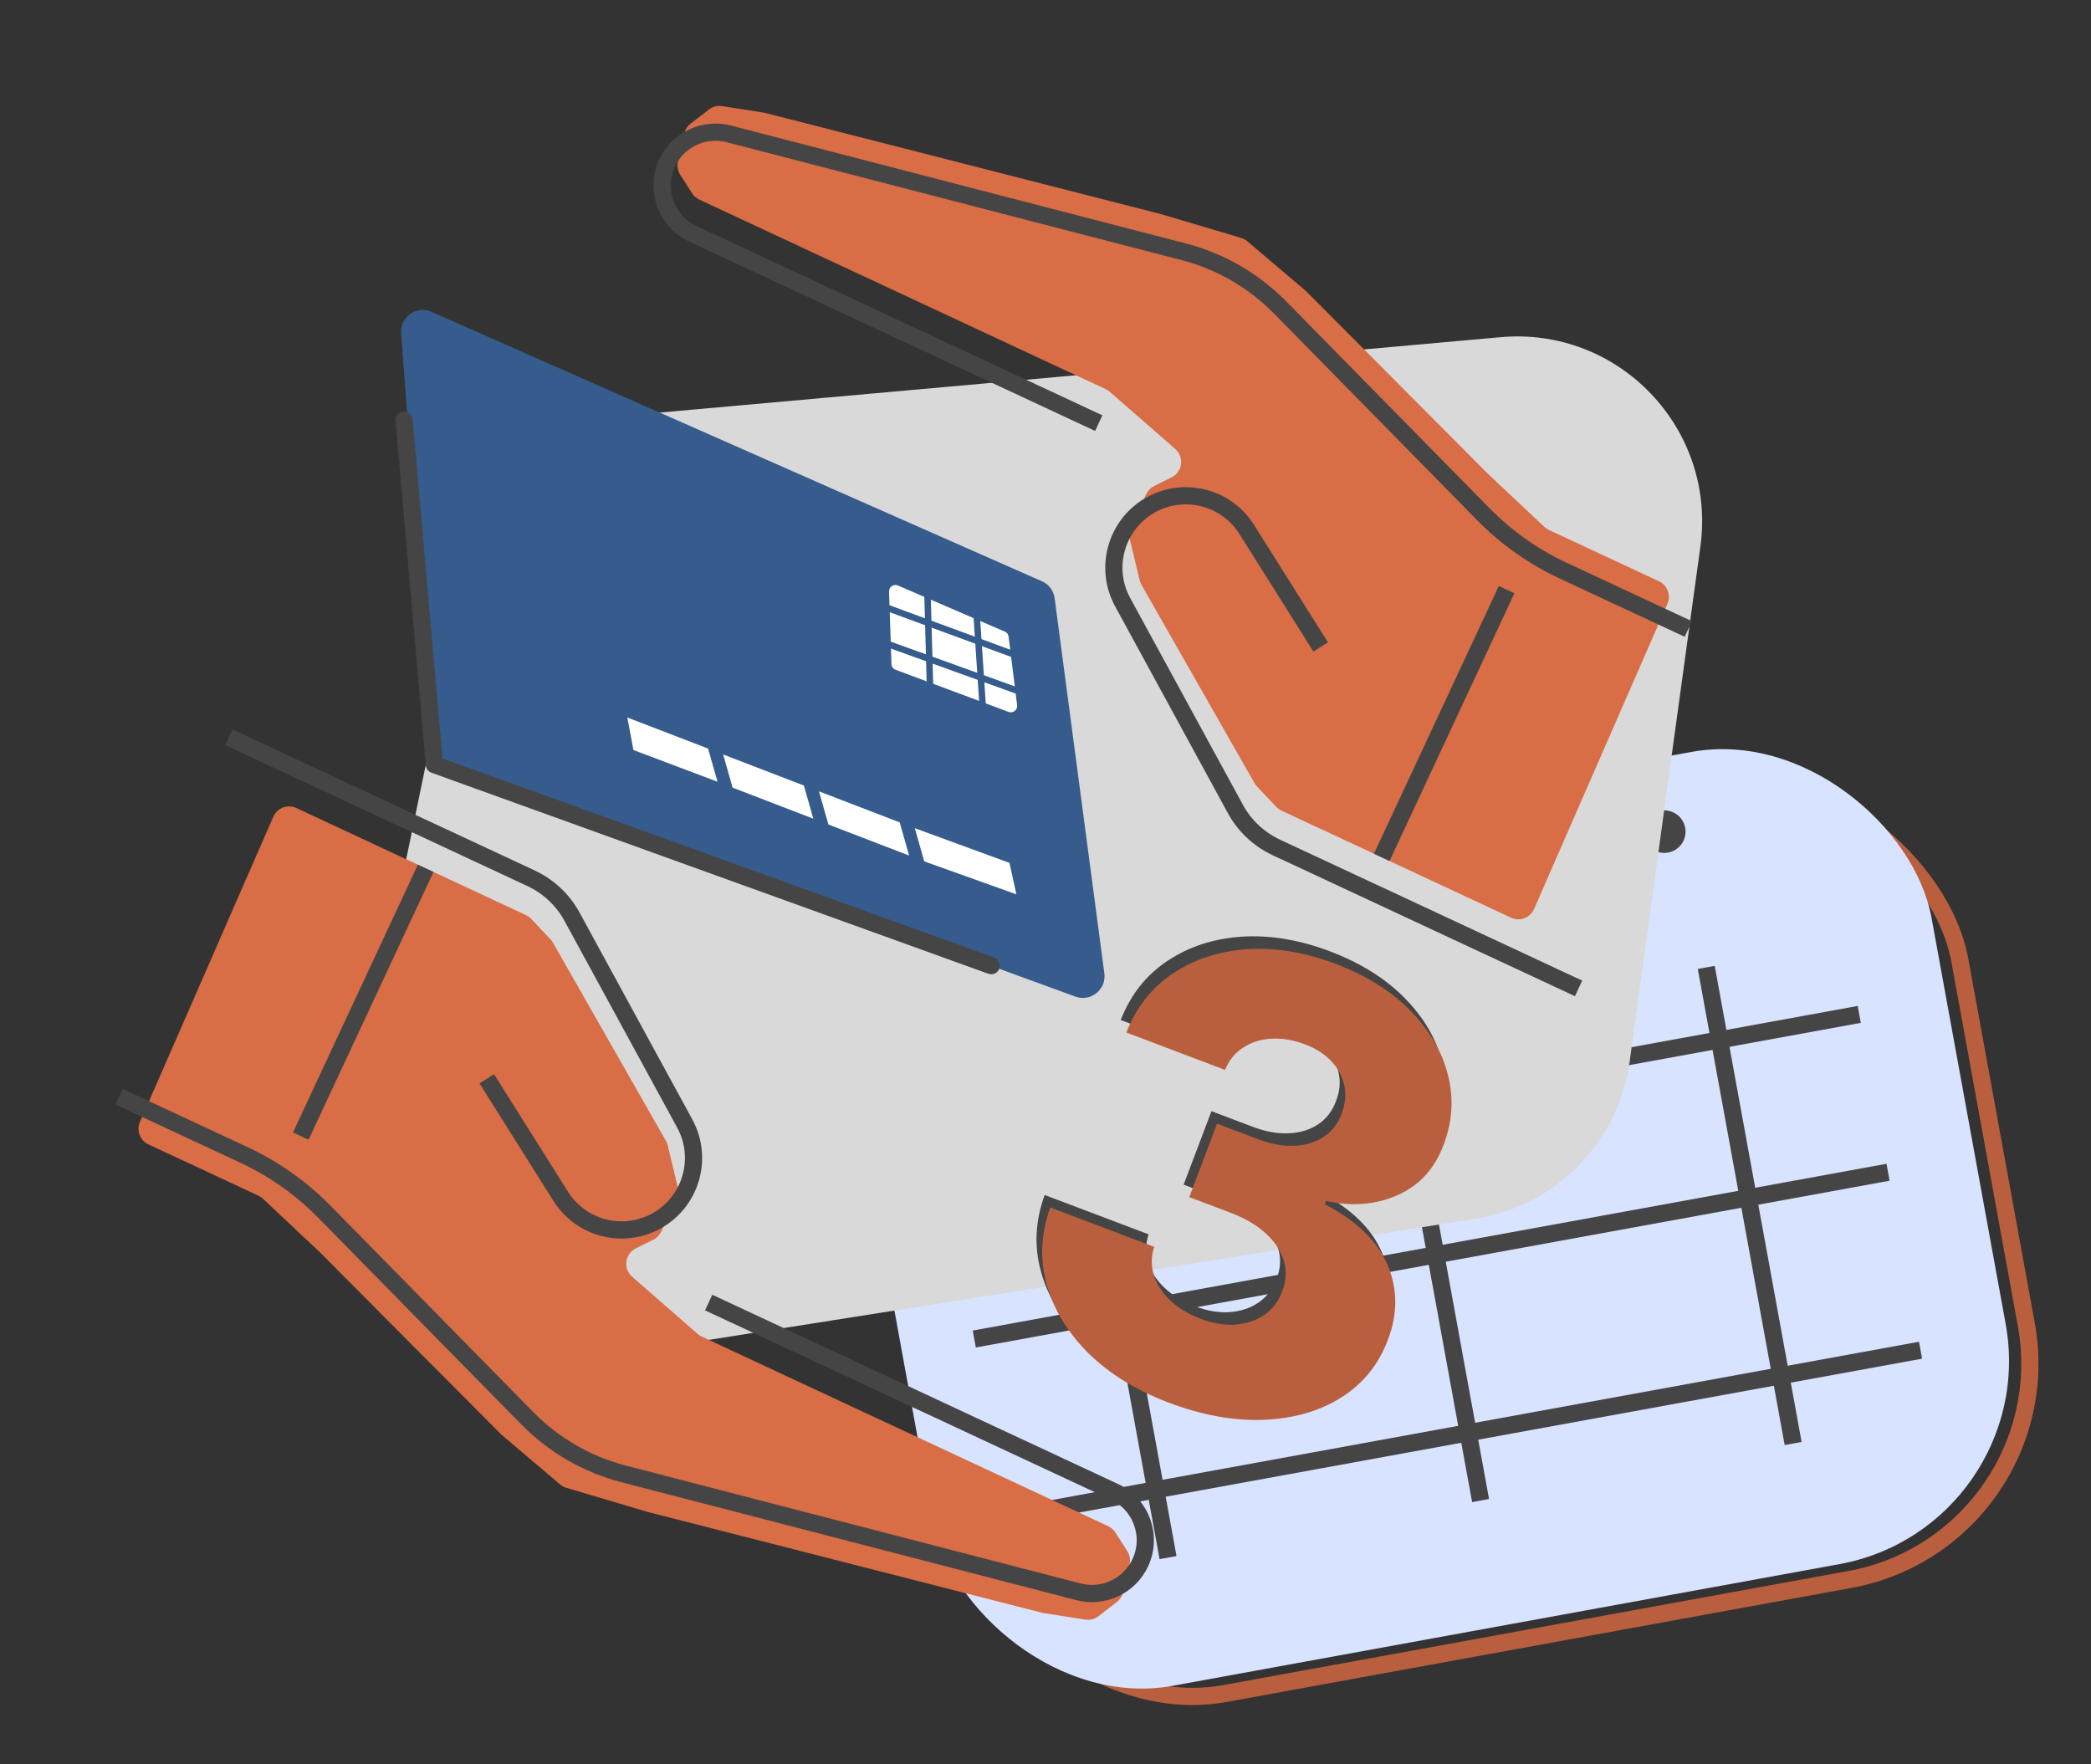 <svg width="486" height="410" viewBox="0 0 486 410" fill="none" xmlns="http://www.w3.org/2000/svg"><rect x="0" y="0" width="486" height="410" fill="#333333" stroke="none"/><rect x="200.909" y="217.924" width="249.522" height="187.878" rx="51" transform="rotate(-10.343 200.909 217.924)" stroke="#BA5F3E" stroke-width="4"/><rect x="190.926" y="211.668" width="253.522" height="191.878" rx="48" transform="rotate(-10.343 190.926 211.668)" fill="#D8E3FF"/><circle cx="243.243" cy="219.495" r="4.947" transform="rotate(-10.343 243.243 219.495)" fill="#454545"/><circle cx="263.753" cy="215.752" r="4.947" transform="rotate(-10.343 263.753 215.752)" fill="#454545"/><circle cx="284.264" cy="212.009" r="4.947" transform="rotate(-10.343 284.264 212.009)" fill="#454545"/><circle cx="304.774" cy="208.265" r="4.947" transform="rotate(-10.343 304.774 208.265)" fill="#454545"/><circle cx="325.284" cy="204.523" r="4.947" transform="rotate(-10.343 325.284 204.523)" fill="#454545"/><circle cx="345.794" cy="200.779" r="4.947" transform="rotate(-10.343 345.794 200.779)" fill="#454545"/><circle cx="366.305" cy="197.035" r="4.947" transform="rotate(-10.343 366.305 197.035)" fill="#454545"/><circle cx="386.815" cy="193.292" r="4.947" transform="rotate(-10.343 386.815 193.292)" fill="#454545"/><line x1="251.284" y1="251.363" x2="271.479" y2="362.016" stroke="#454545" stroke-width="4"/><line x1="323.929" y1="238.104" x2="344.124" y2="348.757" stroke="#454545" stroke-width="4"/><line x1="396.574" y1="224.845" x2="416.77" y2="335.498" stroke="#454545" stroke-width="4"/><line x1="219.751" y1="274.529" x2="432.135" y2="235.766" stroke="#454545" stroke-width="4"/><line x1="226.447" y1="311.216" x2="438.831" y2="272.454" stroke="#454545" stroke-width="4"/><line x1="233.995" y1="352.578" x2="446.38" y2="313.816" stroke="#454545" stroke-width="4"/><path d="M244.904 219.473C239.333 220.573 233.574 215.174 232.042 207.414C230.51 199.655 233.785 192.473 239.357 191.373" stroke="#454545" stroke-width="4"/><path d="M263.874 215.728C258.302 216.828 252.544 211.429 251.012 203.669C249.48 195.91 252.755 188.727 258.326 187.628" stroke="#454545" stroke-width="4"/><path d="M286.895 211.183C281.324 212.283 275.565 206.884 274.034 199.124C272.502 191.365 275.776 184.183 281.348 183.083" stroke="#454545" stroke-width="4"/><path d="M306.253 207.362C300.682 208.461 294.923 203.063 293.391 195.303C291.86 187.543 295.134 180.361 300.706 179.261" stroke="#454545" stroke-width="4"/><path d="M323.912 203.875C318.341 204.975 312.583 199.576 311.051 191.817C309.519 184.057 312.793 176.875 318.365 175.775" stroke="#454545" stroke-width="4"/><path d="M345.561 199.601C339.99 200.701 334.231 195.302 332.7 187.542C331.168 179.783 334.442 172.601 340.014 171.501" stroke="#454545" stroke-width="4"/><path d="M367.602 195.249C362.031 196.349 356.272 190.95 354.741 183.191C353.209 175.431 356.483 168.249 362.055 167.149" stroke="#454545" stroke-width="4"/><path d="M387.108 191.399C381.537 192.499 375.778 187.1 374.246 179.34C372.715 171.58 375.989 164.398 381.561 163.298" stroke="#454545" stroke-width="4"/><path d="M108.743 130.563C112.59 112.005 128.132 98.154 147.008 96.461L348.771 78.368C376.298 75.9 398.972 99.668 395.211 127.048L378.781 246.655C376.201 265.44 361.62 280.318 342.891 283.276L129.533 316.979C99.837 321.67 74.617 295.218 80.719 265.779L108.743 130.563Z" fill="#D9D9D9"/><path d="M122.254 212.694L68.885 187.803C66.848 186.853 64.429 187.767 63.529 189.826L32.531 260.759C31.662 262.748 32.538 265.068 34.506 265.986L60.08 277.914C60.465 278.093 60.819 278.333 61.129 278.624L74.191 290.903L116.535 333.436L130.176 345.012C130.599 345.371 131.093 345.638 131.626 345.797L150.414 351.374L242.402 374.889L252.245 376.427C253.329 376.596 254.435 376.313 255.304 375.643L259.565 372.36C260.297 371.796 260.811 370.996 261.02 370.096L262.535 363.573C262.779 362.523 262.588 361.419 262.007 360.511L259.227 356.168C258.818 355.529 258.236 355.02 257.549 354.7L163.087 310.642C162.746 310.483 162.43 310.277 162.147 310.03L146.924 296.739C144.776 294.863 145.225 291.405 147.782 290.141L151.827 288.14C152.642 287.737 153.295 287.069 153.679 286.245L157.265 278.558C157.647 277.738 157.74 276.813 157.529 275.934L155.197 266.218C155.109 265.851 154.97 265.499 154.783 265.171L128.523 219.096C128.366 218.82 128.176 218.564 127.958 218.332L123.474 213.576C123.127 213.207 122.713 212.908 122.254 212.694Z" fill="#D96D46"/><path d="M27.684 254.897L56.762 268.459C63.695 271.693 69.993 276.144 75.355 281.6L122.556 329.628C128.711 335.89 136.453 340.362 144.953 342.566L250.685 369.971C256.471 371.471 262.504 368.628 265.031 363.211V363.211C267.925 357.006 265.241 349.629 259.036 346.735L164.71 302.742" stroke="#454545" stroke-width="4"/><path d="M53.187 171.363L123.447 204.133C127.485 206.016 130.815 209.144 132.947 213.056L159.155 261.138C163.606 269.303 160.539 279.532 152.329 283.901V283.901C144.592 288.019 134.988 285.463 130.32 278.045L113.138 250.734" stroke="#454545" stroke-width="4"/><line x1="98.936" y1="201.819" x2="69.908" y2="264.056" stroke="#454545" stroke-width="4"/><path d="M297.833 188.395L351.202 213.286C353.239 214.236 355.658 213.322 356.558 211.263L387.556 140.33C388.425 138.341 387.549 136.021 385.581 135.103L360.007 123.175C359.622 122.996 359.267 122.756 358.958 122.465L345.896 110.186L303.552 67.652L289.911 56.077C289.487 55.718 288.994 55.45 288.461 55.292L269.672 49.715L177.685 26.2L167.842 24.662C166.758 24.493 165.652 24.776 164.783 25.446L160.522 28.729C159.79 29.293 159.276 30.093 159.067 30.993L157.552 37.516C157.308 38.566 157.499 39.67 158.08 40.578L160.86 44.921C161.269 45.559 161.851 46.069 162.538 46.389L257 90.447C257.341 90.606 257.657 90.812 257.94 91.059L273.163 104.35C275.311 106.226 274.862 109.684 272.305 110.948L268.259 112.949C267.445 113.352 266.792 114.02 266.408 114.844L262.822 122.531C262.44 123.351 262.347 124.276 262.558 125.155L264.89 134.871C264.978 135.237 265.117 135.59 265.304 135.918L291.564 181.993C291.721 182.269 291.911 182.525 292.129 182.756L296.613 187.513C296.96 187.881 297.374 188.181 297.833 188.395Z" fill="#D96D46"/><path d="M392.403 146.192L363.325 132.63C356.392 129.396 350.094 124.945 344.732 119.488L297.531 71.461C291.376 65.198 283.634 60.727 275.134 58.523L169.402 31.117C163.616 29.618 157.583 32.461 155.056 37.878V37.878C152.162 44.083 154.846 51.46 161.051 54.354L255.376 98.347" stroke="#454545" stroke-width="4"/><path d="M366.9 229.726L296.64 196.956C292.602 195.072 289.272 191.945 287.14 188.033L260.932 139.951C256.481 131.785 259.548 121.557 267.758 117.188V117.188C275.495 113.07 285.099 115.625 289.767 123.044L306.949 150.355" stroke="#454545" stroke-width="4"/><line x1="321.151" y1="199.27" x2="350.178" y2="137.033" stroke="#454545" stroke-width="4"/><path d="M242.301 135.161L100.439 72.543C96.938 70.869 92.925 73.608 93.223 77.472L100.566 173.946C100.714 175.919 102.007 177.633 103.869 178.312L249.942 231.628C253.545 232.942 257.239 229.919 256.665 226.13L245.111 138.959C244.866 137.296 243.816 135.875 242.295 135.149L242.301 135.161Z" fill="#355C8C"/><path d="M147.227 174.335L145.81 166.763L164.572 173.983L166.766 181.693L147.239 174.328L147.227 174.335ZM170.272 183.061L168.078 175.351L186.839 182.571L189.034 190.281L170.272 183.061ZM192.545 191.631L190.35 183.921L209.111 191.141L211.306 198.851L192.545 191.631ZM214.817 200.2L212.623 192.49L234.629 200.555L236.232 207.863L214.817 200.2Z" fill="white"/><path d="M233.53 146.794L208.705 136.083C207.714 135.65 206.61 136.411 206.642 137.493L207.2 154.323C207.216 154.92 207.595 155.457 208.159 155.667L234.417 165.464C235.462 165.851 236.542 164.992 236.404 163.89L234.418 147.954C234.35 147.434 234.018 146.983 233.535 146.775L233.53 146.794Z" fill="white"/><path d="M237.063 151.836L205.956 140.383L205.438 141.793L236.544 153.244L237.063 151.836Z" fill="#355C8C"/><path d="M237.97 160.291L206.266 148.856L205.756 150.269L237.461 161.704L237.97 160.291Z" fill="#355C8C"/><path d="M216.319 138.06L214.818 138.102L215.399 159.228L216.9 159.186L216.319 138.06Z" fill="#355C8C"/><path d="M227.742 142.883L226.244 142.983L227.636 163.905L229.134 163.804L227.742 142.883Z" fill="#355C8C"/><path d="M93.927 97.663L100.954 177.712L230.387 224.438" stroke="#454545" stroke-width="4" stroke-linecap="round" stroke-linejoin="round"/><path d="M270.281 323.075C262.715 320.21 256.496 316.377 251.624 311.574C246.796 306.752 243.57 301.408 241.946 295.544C240.322 289.68 240.61 283.744 242.81 277.739L266.962 286.884C266.238 289.087 266.205 291.274 266.862 293.445C267.531 295.583 268.803 297.544 270.679 299.326C272.555 301.109 274.915 302.539 277.76 303.616C280.605 304.693 283.301 305.141 285.847 304.959C288.437 304.757 290.683 303.999 292.585 302.686C294.499 301.341 295.881 299.498 296.73 297.158C297.644 294.843 297.765 292.522 297.092 290.198C296.42 287.873 295.029 285.738 292.919 283.793C290.841 281.86 288.121 280.257 284.759 278.984L275.108 275.33L281.572 258.259L291.223 261.913C294.165 263.027 296.935 263.522 299.533 263.396C302.164 263.283 304.44 262.593 306.362 261.324C308.296 260.024 309.682 258.219 310.519 255.912C311.396 253.693 311.603 251.535 311.14 249.437C310.722 247.32 309.721 245.425 308.136 243.753C306.584 242.093 304.546 240.785 302.025 239.83C299.373 238.827 296.787 238.383 294.266 238.501C291.777 238.63 289.578 239.313 287.668 240.549C285.758 241.785 284.342 243.523 283.421 245.761L260.482 237.075C262.787 231.183 266.407 226.602 271.341 223.332C276.289 220.03 282.026 218.155 288.554 217.706C295.115 217.27 301.968 218.405 309.113 221.111C316.226 223.804 322.011 227.418 326.467 231.952C330.924 236.486 333.842 241.472 335.22 246.911C336.611 252.317 336.284 257.72 334.24 263.119C332.154 268.725 328.583 272.64 323.526 274.866C318.501 277.104 312.952 277.553 306.879 276.214L306.585 276.99C313.937 280.81 318.798 285.497 321.167 291.052C323.569 296.619 323.597 302.452 321.251 308.55C319.071 314.305 315.44 318.771 310.355 321.947C305.316 325.103 299.305 326.82 292.325 327.097C285.388 327.354 278.04 326.013 270.281 323.075Z" fill="#454545"/><path d="M271.589 325.979C264.024 323.114 257.805 319.281 252.932 314.478C248.104 309.656 244.878 304.312 243.254 298.448C241.63 292.584 241.918 286.649 244.119 280.643L268.27 289.788C267.547 291.991 267.514 294.178 268.17 296.349C268.839 298.488 270.112 300.448 271.987 302.231C273.863 304.013 276.224 305.443 279.069 306.52C281.914 307.598 284.609 308.045 287.155 307.863C289.745 307.661 291.992 306.904 293.894 305.591C295.808 304.245 297.189 302.403 298.039 300.062C298.952 297.747 299.073 295.427 298.401 293.102C297.728 290.777 296.337 288.642 294.227 286.697C292.15 284.765 289.43 283.162 286.067 281.888L276.416 278.234L282.88 261.163L292.531 264.817C295.473 265.931 298.244 266.426 300.842 266.301C303.472 266.188 305.749 265.497 307.671 264.229C309.605 262.928 310.99 261.124 311.827 258.816C312.704 256.597 312.912 254.439 312.449 252.342C312.031 250.224 311.029 248.329 309.445 246.657C307.892 244.997 305.855 243.69 303.333 242.735C300.682 241.731 298.096 241.288 295.574 241.405C293.086 241.534 290.886 242.217 288.976 243.453C287.067 244.689 285.651 246.427 284.729 248.666L261.79 239.979C264.095 234.087 267.715 229.506 272.65 226.236C277.597 222.934 283.335 221.059 289.863 220.611C296.424 220.174 303.276 221.309 310.422 224.015C317.535 226.708 323.319 230.322 327.776 234.856C332.233 239.39 335.15 244.376 336.529 249.815C337.92 255.221 337.593 260.624 335.548 266.024C333.462 271.629 329.891 275.545 324.834 277.77C319.81 280.008 314.261 280.457 308.187 279.119L307.893 279.895C315.245 283.714 320.106 288.401 322.476 293.956C324.878 299.523 324.905 305.356 322.559 311.455C320.38 317.21 316.748 321.675 311.664 324.852C306.624 328.008 300.614 329.724 293.633 330.001C286.697 330.258 279.349 328.918 271.589 325.979Z" fill="#BA5F3E"/></svg>